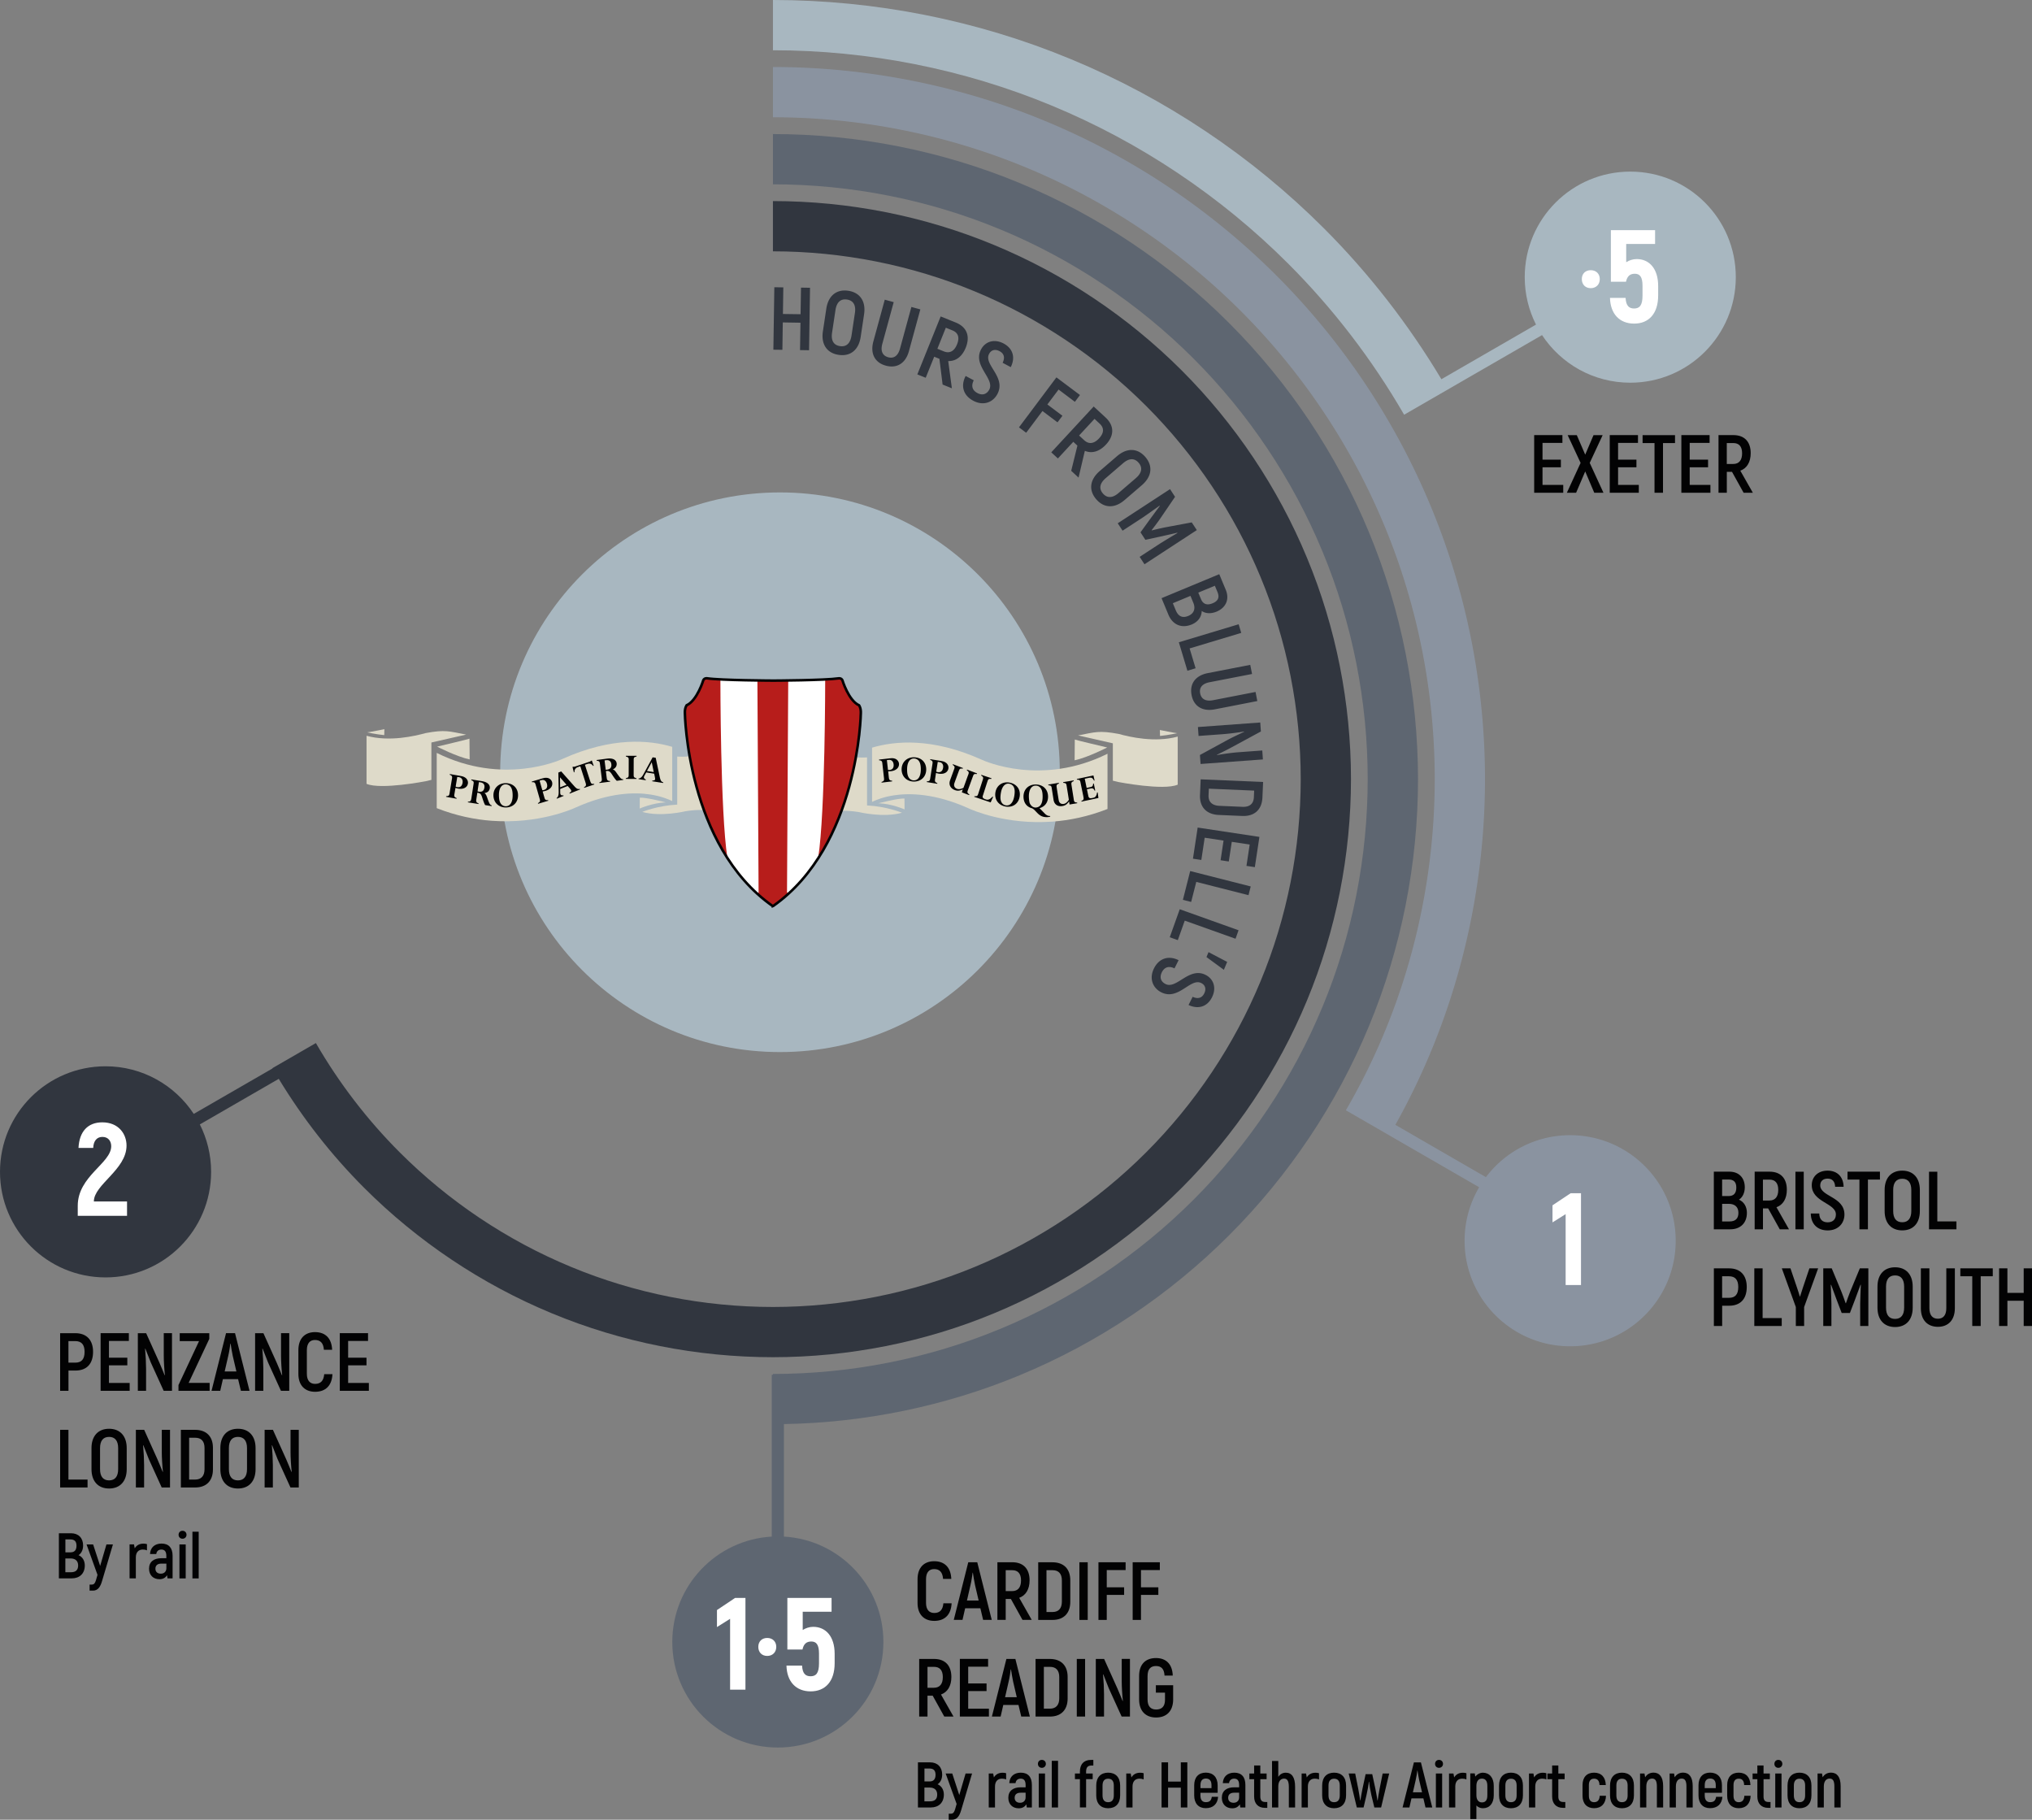 <svg version="1.1" id="Layer_1" xmlns="http://www.w3.org/2000/svg" x="0" y="0" viewBox="0 0 567.69 508.35" xml:space="preserve"><rect x="0" y="0" width="567.69" height="508.35" fill="#808080" stroke="none"/><style>.location0{fill:#a8b7c0}.st3{fill:#31363f}.st4{fill:#dedac9}.st5{fill:#020203}.st7{fill:#fff}</style><path class="location0" d="M455.46 47.94c-16.29 0-29.49 13.2-29.49 29.49 0 4.77 1.14 9.26 3.15 13.25l-26.43 15.26c-9.18-15.33-20.21-29.55-32.85-42.19-20.15-20.14-44.27-36.3-70.6-47.2C272.92 5.61 244.42.01 215.94 0v14.04c26.67.01 53.31 5.25 77.92 15.47 24.62 10.19 47.2 25.31 66.05 44.16 12.57 12.57 23.46 26.79 32.36 42.17l.02-.01.01.01 38.51-22.23c5.27 8.01 14.34 13.3 24.64 13.3 16.29 0 29.49-13.2 29.49-29.49s-13.19-29.48-29.48-29.48"/><path d="M438.66 317.12c-9.61 0-18.15 4.6-23.53 11.72l-25.3-14.61c3.69-6.62 7.02-13.44 9.92-20.44 10-24.06 15.11-50.11 15.12-76.14-.01-26.03-5.12-52.08-15.12-76.14-9.96-24.07-24.73-46.12-43.14-64.53-18.41-18.41-40.46-33.18-64.53-43.14-24.06-10-50.11-15.12-76.14-15.12v14.04c24.22.01 48.41 4.77 70.76 14.05 22.36 9.26 42.86 22.98 59.98 40.1 17.12 17.12 30.85 37.62 40.1 59.98 9.29 22.35 14.04 46.54 14.05 70.76-.01 24.22-4.77 48.41-14.05 70.76-2.96 7.16-6.4 14.11-10.25 20.84l-.53.91 37.24 21.5a29.359 29.359 0 00-4.07 14.94c0 16.29 13.2 29.49 29.49 29.49s29.49-13.2 29.49-29.49-13.2-29.48-29.49-29.48" fill="#8a93a0"/><path d="M382.45 148.68c-9.03-21.8-22.41-41.78-39.08-58.45-16.68-16.68-36.65-30.06-58.46-39.08-21.79-9.06-45.4-13.69-68.97-13.7v14.04c21.77.01 43.51 4.28 63.59 12.63 20.09 8.32 38.52 20.65 53.9 36.04 15.39 15.39 27.72 33.81 36.04 53.91 8.35 20.09 12.62 41.82 12.63 63.59-.01 21.77-4.28 43.51-12.63 63.59-8.32 20.09-20.65 38.52-36.04 53.9-15.39 15.39-33.81 27.72-53.9 36.04-20.09 8.35-41.82 12.62-63.59 12.63v.22h-.33v45.21c-15.5.88-27.79 13.72-27.79 29.44 0 16.29 13.2 29.49 29.49 29.49s29.49-13.2 29.49-29.49c0-15.72-12.3-28.56-27.79-29.44v-31.43c22.55-.39 45.06-5 65.91-13.66 21.81-9.03 41.77-22.4 58.46-39.08 16.68-16.68 30.06-36.65 39.08-58.45 9.06-21.79 13.69-45.4 13.7-68.97-.02-23.58-4.65-47.18-13.71-68.98" fill="#5e6671"/><path class="st3" d="M365.15 155.85c-8.09-19.54-20.08-37.44-35.02-52.38-14.95-14.94-32.84-26.93-52.38-35.02-19.53-8.12-40.68-12.27-61.81-12.28v14.04c19.32.01 38.6 3.8 56.43 11.21 17.83 7.38 34.17 18.33 47.83 31.98 13.65 13.66 24.6 30 31.98 47.83 7.4 17.82 11.2 37.11 11.21 56.43-.01 19.32-3.8 38.61-11.21 56.43-7.38 17.83-18.33 34.18-31.98 47.83-13.65 13.65-30 24.6-47.83 31.98-17.82 7.4-37.11 11.2-56.43 11.21-19.32-.01-38.6-3.8-56.43-11.21-17.83-7.38-34.18-18.33-47.83-31.98-9.1-9.1-16.99-19.4-23.43-30.54L76.1 298.4c.01.02.03.05.04.07l-22.01 12.7c-5.27-8.01-14.34-13.3-24.64-13.3C13.2 297.87 0 311.07 0 327.36s13.2 29.49 29.49 29.49 29.49-13.2 29.49-29.49c0-4.76-1.14-9.26-3.15-13.25l22.05-12.73c6.71 11.06 14.73 21.32 23.87 30.46 14.94 14.94 32.84 26.93 52.38 35.02 19.53 8.12 40.68 12.27 61.81 12.28 21.12-.01 42.28-4.16 61.81-12.28 19.54-8.09 37.43-20.08 52.38-35.02 14.94-14.95 26.93-32.84 35.02-52.38 8.11-19.53 12.27-40.68 12.28-61.81-.01-21.12-4.16-42.27-12.28-61.8"/><path class="location0" d="M296.08 215.73c0 43.17-35 78.17-78.17 78.17s-78.17-35-78.17-78.17 35-78.17 78.17-78.17c43.18 0 78.17 35 78.17 78.17"/><path class="st3" d="M226.3 80.39l-.27 17.45-2.52-.04.12-7.65-4.94-.08-.11 7.65-2.52-.03.27-17.45 2.51.04-.11 7.43 4.93.07.12-7.43zM229.9 92.54l.95-6.31c.54-3.6 2.85-5.5 6.15-5 3.3.5 4.95 2.99 4.4 6.59l-.95 6.31c-.54 3.6-2.85 5.5-6.15 5-3.31-.49-4.95-2.99-4.4-6.59m7.99 1.21l.95-6.31c.33-2.17-.43-3.49-2.21-3.76-1.8-.27-2.89.77-3.22 2.94l-.95 6.31c-.33 2.17.41 3.49 2.21 3.76 1.77.27 2.89-.77 3.22-2.94M244 95.36l3.18-11.64 2.5.68-3.18 11.64c-.57 2.09.1 3.33 1.64 3.76 1.51.42 2.72-.32 3.3-2.41l3.18-11.64 2.5.68-3.18 11.64c-.95 3.49-3.43 4.9-6.44 4.08-3.04-.82-4.45-3.3-3.5-6.79M262.45 100.24l-1.46-.59-2.37 5.88-2.34-.94 6.52-16.19 4.19 1.69c3.1 1.25 4.11 3.8 2.82 7.02-1.01 2.52-2.78 3.83-4.9 3.75l1.02 7.61-2.59-1.04-.89-7.19zm-.57-2.81l1.8.73c1.64.66 2.93-.06 3.7-1.98s.31-3.24-1.31-3.89l-1.83-.74-2.36 5.88zM269.78 105.03l2.27 1.21c-.82 1.6-.38 2.82.99 3.55 1.47.79 2.67.29 3.33-.94 1.63-3.06-4.72-6.67-2.28-11.25 1.18-2.22 3.7-3.02 6.3-1.64 2.64 1.41 3.32 3.95 1.99 6.6l-2.27-1.21c.74-1.5.35-2.61-.84-3.24-1.25-.67-2.36-.35-2.94.75-1.61 3.01 4.86 6.46 2.31 11.23-1.22 2.29-3.87 3.39-6.75 1.85-2.73-1.45-3.58-4.08-2.11-6.91M295.74 108.82l-3.13 4.17 4.21 3.16-1.38 1.83-4.2-3.16-4.55 6.07-2.01-1.51 10.46-13.96 6.58 4.93-1.42 1.9zM301 124.49l-1.15-1.07-4.3 4.65-1.85-1.71 11.85-12.8 3.31 3.06c2.45 2.27 2.49 5.02.13 7.56-1.85 1.99-3.96 2.59-5.91 1.76l-1.76 7.48-2.05-1.9 1.73-7.03zm.47-2.83l1.43 1.32c1.3 1.2 2.76.99 4.16-.53 1.41-1.52 1.44-2.91.16-4.1l-1.44-1.34-4.31 4.65zM307.22 131.6l4.84-4.16c2.76-2.38 5.74-2.31 7.92.22 2.18 2.53 1.8 5.49-.96 7.87l-4.84 4.16c-2.76 2.38-5.74 2.31-7.92-.22-2.18-2.53-1.8-5.49.96-7.87m5.27 6.13l4.84-4.16c1.66-1.43 1.95-2.93.78-4.29-1.19-1.38-2.7-1.3-4.36.13l-4.84 4.16c-1.66 1.43-1.97 2.91-.78 4.29 1.17 1.36 2.7 1.3 4.36-.13M334.36 148.08l-14.62 9.55-1.35-2.07 5.7-3.72c1.7-1.05 3.25-2 4.83-2.92l-.01-.11c-1.44.35-3.11.72-4.77 1.09l-4.15.9-1.36-2.09 2.49-3.44c1.01-1.37 2.02-2.75 2.91-3.93l-.1-.06c-1.48 1.06-2.97 2.12-4.61 3.25l-5.7 3.72-1.35-2.07 14.61-9.54 1.4 2.15-4.32 6.34c-.62.88-1.69 2.29-2.21 2.96l.05.08a84.2 84.2 0 013.6-.83l7.54-1.41 1.42 2.15zM332.96 174.44c-2.88 1.2-5.37.07-6.54-2.74l-1.91-4.6 16.12-6.7 1.82 4.37c1.08 2.6.1 4.98-2.59 6.1-1.57.65-3.1.53-4.13-.2-.02 1.62-1.02 3.04-2.77 3.77m-.99-2.38c1.66-.69 2.08-2.08 1.4-3.71l-.78-1.89-4.93 2.05.82 1.98c.71 1.7 1.86 2.25 3.49 1.57m7.43-8.43l-4.63 1.92.77 1.84c.58 1.4 1.69 1.78 3.25 1.13 1.52-.63 1.97-1.63 1.35-3.12l-.74-1.77zM334.02 186.68l-2.29.69-2.39-7.95 16.71-5.03.72 2.41-14.42 4.34zM337.45 188.03l11.84-2.3.5 2.55-11.85 2.3c-2.13.41-2.95 1.57-2.64 3.13.3 1.54 1.49 2.3 3.62 1.89l11.85-2.3.49 2.54-11.85 2.31c-3.55.69-5.92-.91-6.51-3.97-.6-3.09 1-5.46 4.55-6.15M352.82 212.15l-17.41 1.27-.18-2.51 8.25-4.5c1.25-.62 3.02-1.47 4.11-1.98l-.06-.07c-1.73.3-4.33.62-5.97.74l-6.71.49-.18-2.49 17.41-1.27.18 2.51-8.59 4.65c-1.13.61-2.7 1.37-3.71 1.87l.06.07c1.7-.32 4.3-.66 5.84-.78l6.79-.5.17 2.5zM352.88 218.45l-.19 4.34c-.15 3.39-2.23 5.3-5.66 5.15l-6.53-.28c-3.46-.15-5.4-2.23-5.25-5.59l.19-4.36 17.44.74zm-15.24 3.71c-.08 1.79.95 2.86 3.02 2.95l6.43.28c2.04.09 3.13-.86 3.21-2.68l.08-1.85-12.66-.54-.08 1.84zM335.62 240.23l-2.34-.35 1.32-8.7 17.25 2.61-1.28 8.45-2.34-.35.9-5.97-5-.75-.84 5.49-2.29-.35.83-5.49-5.27-.8zM332.78 251.96l-2.31-.58 2.04-8.05 16.91 4.3-.62 2.44-14.59-3.71zM329.05 262.63l-2.25-.81 2.79-7.82 16.43 5.87-.84 2.37-14.19-5.06zM341.92 270.92l-4.86-3.56.57-1.38 5.21 2.73zM329.27 268.23l-1.15 2.29c-1.61-.79-2.83-.31-3.52 1.07-.75 1.49-.23 2.68 1.02 3.3 3.1 1.56 6.56-4.88 11.19-2.55 2.25 1.13 3.11 3.63 1.79 6.26-1.34 2.67-3.86 3.41-6.55 2.15l1.15-2.29c1.51.71 2.62.29 3.22-.92.64-1.27.3-2.36-.82-2.92-3.05-1.53-6.35 5.01-11.18 2.58-2.31-1.17-3.48-3.79-2.01-6.71 1.39-2.75 4-3.67 6.86-2.26"/><path class="st4" d="M309.43 210.55c-18.45 9.2-34.37 2.04-35.07 1.72l-.09-.04c-13.82-6.23-24.29-5.26-30.64-3.37v15.15c1.18-.57 3.23-1.39 6.08-1.83 4.36-.67 11.52-.59 20.9 3.64 1.01.47 10.44 4.65 23.42 3.7 4.73-.35 9.94-1.39 15.38-3.53v-15.44z"/><path class="st4" d="M300.27 206.59c0 .09 9.05 2.22 9.05 2.22s-5.43 2.8-9.1 3.58l.05-5.8zM328.87 204.82s-2.39.53-4.79.77l-.04-1.66s4.26.86 4.83.89M245.44 224.39s5.46-1.43 7.25-1.32l.02 3.04s-3.53-1.58-7.27-1.72"/><path class="st4" d="M252 227.04s-4.29-1.77-9.77-2.04v-13.42s-4.57.38-7.84-1.18l-.19 16.21s1.88-.36 5.66.23c0 0 6.9 1.69 12.14.2M312.45 218.46s12.55 2.45 16.57.74v-13.43c-6.4 1.76-13.48.09-16.51-.75-5.51-1.02-6.54-.49-11.32.42l9.71 2.21v10.44c0 .01 1.09.25 1.55.37"/><path class="st5" d="M248.28 216.81l.05.46c.07.58.27.78.9.82l.02.19-2.95.35-.02-.19c.67-.24.76-.39.68-1.14l-.04-.33-.37-3.3-.05-.46c-.07-.59-.25-.76-.9-.82l-.02-.2 2.78-.32c.85-.1 1.15-.09 1.61.05.63.18 1.1.74 1.18 1.37.12 1.11-.76 1.97-2.21 2.14-.2.02-.44.03-.7.04h-.1l.14 1.34zm-.2-1.73c.21.03.29.03.48.01.8-.09 1.19-.66 1.09-1.58-.09-.82-.63-1.32-1.34-1.23l-.54.06.31 2.74zM258.76 215.01c-.03 1.98-1.45 3.35-3.47 3.32-2.02-.03-3.43-1.46-3.4-3.48.03-1.94 1.48-3.33 3.44-3.3 2.09.03 3.46 1.42 3.43 3.46m-5.34-.22c-.02 1.3.18 2.13.64 2.65.32.36.75.55 1.21.56 1.23.02 1.95-1.06 1.98-2.97.02-1.29-.21-2.13-.7-2.64-.31-.3-.75-.5-1.21-.5-1.16-.03-1.89 1.07-1.92 2.9M261.29 217.27l-.07.46c-.09.58.06.83.65 1.03l-.03.19-2.93-.48.03-.19c.71-.05.84-.16.95-.9l.05-.33.51-3.28.07-.46c.09-.59-.04-.8-.65-1.03l.03-.2 2.76.45c.84.14 1.14.23 1.53.49.56.35.87 1.01.77 1.65-.17 1.1-1.25 1.69-2.69 1.45-.2-.03-.43-.09-.69-.16l-.09-.03-.2 1.34zm.27-1.72c.19.09.27.11.46.14.79.13 1.32-.31 1.46-1.23.13-.82-.26-1.44-.96-1.55l-.53-.09-.43 2.73zM268.98 220.52c-.41.17-.5.21-.77.28-.47.13-.96.1-1.45-.09-1.26-.48-1.77-1.54-1.33-2.74l.99-2.72.16-.44c.2-.56.14-.75-.43-1.14l.07-.19 2.81 1.07-.07.18c-.73-.09-.85-.02-1.1.69l-.12.32-1 2.74-.09.26c-.27.72.01 1.34.69 1.61.5.19 1.06.11 1.82-.26.37-.99.64-1.73.81-2.23.24-.65.37-1.04.42-1.15l.15-.4c.2-.55.12-.74-.44-1.13l.07-.19 2.79 1.06-.07.19c-.73-.09-.85-.02-1.1.69l-.12.32-1.13 3.11-.16.44c-.2.56-.13.74.44 1.14l-.06.18-2.05-.78.27-.82zM276.77 224.15l-4.59-1.55.06-.18c.73.05.85-.03 1.08-.74l.1-.32 1.02-3.15.14-.44c.18-.57.11-.75-.48-1.13l.06-.19 2.84.96-.06.19c-.73-.06-.85.02-1.08.73l-.11.32-1.05 3.26-.09.28c-.01.02-.02.05-.03.1 0 0 0 .01-.01.02-.15.48.05.74.79.99.43.15.76.13 1.12-.08.22-.12.43-.3.73-.61l.07-.06.17.06-.68 1.54zM284.86 222.57c-.33 1.96-1.94 3.09-3.93 2.74-1.99-.35-3.17-1.99-2.83-3.98.32-1.91 1.96-3.06 3.9-2.72 2.05.36 3.2 1.95 2.86 3.96m-5.24-1.06c-.22 1.28-.14 2.14.24 2.72.26.4.66.66 1.11.74 1.21.21 2.09-.74 2.4-2.63.21-1.27.12-2.14-.29-2.71-.26-.35-.67-.61-1.12-.69-1.15-.2-2.04.77-2.34 2.57M290.5 225.86c.28.27.5.49.67.67.35.37.62.63.77.8.23.21.45.38.69.49.19.08.41.12.65.13h.12v.19c-.41.11-.57.13-1.04.13-1.04-.01-1.76-.34-2.57-1.17l-.75-.78a2.9 2.9 0 00-.7-.52c-1.52-.38-2.41-1.59-2.4-3.3.01-1.99 1.4-3.36 3.41-3.35 2.08.01 3.46 1.4 3.45 3.44-.01 1.58-.86 2.72-2.4 3.19l.1.08zm-3.06-3.42c0 .54.09 1.34.19 1.75.07.29.24.56.47.83.33.37.75.57 1.22.57.49 0 1.01-.23 1.3-.58.43-.5.66-1.3.66-2.43.01-1.3-.21-2.11-.72-2.62-.31-.31-.73-.49-1.2-.49-1.18-.02-1.91 1.1-1.92 2.97M298.67 223.88c-.27.36-.34.44-.54.64-.35.35-.79.57-1.31.65-1.32.22-2.28-.45-2.48-1.71l-.45-2.86-.07-.46c-.09-.59-.24-.72-.93-.77l-.03-.2 2.96-.49.03.2c-.68.29-.74.41-.63 1.15l.05.34.46 2.89.05.27c.12.76.65 1.16 1.38 1.05.52-.09.97-.44 1.45-1.15-.16-1.05-.28-1.83-.37-2.35-.11-.68-.18-1.09-.19-1.21l-.07-.42c-.09-.58-.26-.71-.93-.76l-.03-.2 2.94-.49.03.2c-.68.29-.74.41-.63 1.15l.05.34.52 3.28.07.46c.09.59.24.71.93.77l.03.18-2.15.36-.14-.86zM305.8 218.03l-.16.03-.07-.11c-.4-.69-.66-.81-1.47-.63l-1.05.22.53 2.57 1.1-.24c.51-.11.69-.36.71-.95l.19-.04.4 1.95-.19.04c-.19-.54-.52-.73-1.03-.62l-1.1.23.34 1.64.05.23c.12.56.39.73 1.02.59l.25-.05c.52-.11.7-.24.9-.6.14-.24.21-.51.26-.89l.19-.04.2 1.56-4.72 1.01-.04-.18c.65-.3.71-.44.56-1.19l-.06-.33-.67-3.25-.09-.45c-.12-.58-.28-.71-.97-.73l-.04-.19 4.64-.99.32 1.41z"/><path class="st4" d="M122 210.32c18.45 9.2 34.37 2.04 35.07 1.72l.09-.04c13.82-6.23 24.29-5.26 30.64-3.37v15.15c-1.18-.57-3.23-1.39-6.09-1.83-4.35-.68-11.51-.59-20.9 3.64-1.01.47-10.44 4.65-23.42 3.7-4.73-.35-9.94-1.39-15.38-3.53v-15.44z"/><path class="st4" d="M131.16 206.35c0 .09-9.05 2.22-9.05 2.22s5.43 2.8 9.1 3.58l-.05-5.8zM102.56 204.59s2.39.53 4.79.77l.04-1.66s-4.26.86-4.83.89M185.99 224.15s-5.46-1.43-7.25-1.32l-.02 3.04s3.53-1.58 7.27-1.72"/><path class="st4" d="M179.43 226.81s4.29-1.77 9.77-2.04v-13.42s4.57.38 7.84-1.18l.19 16.21s-1.88-.36-5.66.23c0 0-6.9 1.69-12.14.2M118.97 218.23s-12.55 2.45-16.57.74v-13.43c6.4 1.76 13.48.08 16.51-.75 5.51-1.02 6.54-.49 11.32.42l-9.71 2.21v10.44c.01.01-1.08.24-1.55.37"/><path class="st5" d="M127.02 221.45l-.08.46c-.1.57.05.83.64 1.04l-.03.18-2.93-.53.03-.18c.71-.04.84-.15.96-.89l.05-.33.54-3.27.08-.46c.1-.59-.03-.8-.64-1.04l.03-.2 2.76.49c.84.15 1.13.25 1.53.51.56.36.86 1.03.76 1.66-.18 1.1-1.26 1.66-2.7 1.41-.2-.04-.43-.1-.69-.17l-.09-.03-.22 1.35zm.28-1.71c.19.09.27.12.46.15.79.14 1.32-.29 1.47-1.2.13-.82-.25-1.44-.95-1.57l-.53-.09-.45 2.71zM134.33 218.16c.83.13 1.27.27 1.69.52.61.36.91.93.81 1.55-.09.58-.46 1.02-1 1.2-.16.06-.23.07-.49.12.36.25.49.48.79 1.33.47 1.33.63 1.68.85 1.89.12.12.19.17.4.23l-.03.19-1.81-.28c-.24-.41-.49-1.06-.83-2.15-.27-.88-.54-1.18-1.16-1.28-.05-.01-.12-.02-.2-.02l-.22 1.47-.07.46c-.09.58.08.85.65 1.03l-.03.19-2.97-.48.03-.18c.64.02.83-.17.95-.91l.05-.33.5-3.28.07-.46c.09-.59-.01-.76-.65-1.03l.03-.2 2.64.42zm-.92 2.92l.11.02c.12.03.2.04.23.05.93.15 1.44-.21 1.58-1.13.13-.83-.27-1.34-1.11-1.47l-.42-.07-.39 2.6zM144.73 222.2c-.01 1.99-1.42 3.37-3.44 3.37-2.02-.01-3.44-1.42-3.44-3.44.01-1.94 1.44-3.35 3.4-3.35 2.1 0 3.49 1.38 3.48 3.42m-5.34-.16c0 1.3.21 2.13.67 2.64.32.35.75.54 1.22.55 1.23 0 1.94-1.09 1.94-3 0-1.29-.23-2.13-.73-2.63-.31-.3-.76-.49-1.22-.49-1.15-.01-1.87 1.09-1.88 2.93M151.98 222.41l.13.45c.16.56.4.72 1.02.65l.05.18-2.85.85-.05-.18c.62-.36.69-.51.48-1.23l-.09-.32-.91-3.19-.13-.45c-.16-.57-.37-.71-1.02-.65l-.05-.19 2.69-.8c.82-.24 1.12-.29 1.59-.23.65.07 1.21.54 1.39 1.15.3 1.07-.42 2.07-1.83 2.48-.2.06-.43.11-.69.16l-.1.02.37 1.3zm-.47-1.67c.21 0 .29-.02.47-.07.77-.23 1.06-.86.81-1.75-.23-.8-.83-1.19-1.52-.99l-.52.15.76 2.66zM160.43 219.61c.65.73 1.02.91 1.55.76l.07.17-2.89 1.15-.07-.18c.47-.32.58-.48.48-.74a.561.561 0 00-.12-.2l-.16-.21-.15-.18-.55-.61-2.09.83.01.92c0 .31.02.41.07.54.11.28.35.37.81.32l.07.17-1.9.76-.07-.17c.19-.11.3-.25.41-.5.14-.35.19-.66.18-1.32l-.09-5.3.8-.32 3.64 4.11zm-3.98-2.47l.04 2.8 1.79-.71-1.83-2.09zM165.86 213.91l-.16.06c-.44-.62-.93-.78-1.66-.54l-.63.21 1.38 4.28.13.37c.21.64.42.78 1.05.68l.06.18-2.82.94-.06-.18c.58-.31.67-.54.44-1.25l-.1-.32-1.37-4.28-.69.23c-.58.2-.92.64-.94 1.28v.13l-.17.06-.38-1.51.17-.06c.19.03.39 0 .63-.08l3.86-1.29c.08-.03.16-.05.25-.1.08-.04.13-.07.15-.08l.11-.09.06-.04.17-.06.52 1.46zM169.31 211.96c.84-.11 1.29-.1 1.77.02.68.17 1.12.63 1.2 1.26.07.58-.17 1.11-.64 1.44-.14.11-.2.14-.44.26.41.14.61.32 1.12 1.06.82 1.14 1.06 1.43 1.33 1.58.15.08.23.1.45.11l.02.19-1.81.24c-.35-.32-.76-.88-1.38-1.84-.5-.77-.84-.98-1.46-.9-.05.01-.12.02-.2.04l.18 1.48.06.46c.07.58.31.8.91.81l.02.19-2.98.38-.02-.19c.62-.16.76-.4.67-1.14l-.04-.33-.41-3.3-.06-.46c-.07-.59-.22-.73-.9-.81l-.02-.2 2.63-.35zm-.09 3.08l.11-.01c.12-.01.21-.02.24-.02.93-.12 1.33-.62 1.22-1.54-.1-.83-.62-1.21-1.47-1.1l-.42.05.32 2.62zM177.83 217.6l-2.99-.01v-.19c.71-.18.8-.29.8-1.04v-.33l.01-3.32v-.46c0-.6-.13-.75-.8-.92v-.2l2.99.01v.2c-.73.17-.8.28-.8 1.03v.34l-.01 3.32v.46c0 .6.13.74.8.92v.19zM184.33 217.1c.21.97.44 1.31.98 1.45l-.03.18-3.07-.48.03-.19c.56-.04.74-.12.78-.39.01-.09.01-.17-.01-.24l-.04-.26-.04-.23-.17-.81-2.22-.35-.44.8c-.15.27-.18.36-.21.5-.04.29.12.5.54.69l-.03.19-2.02-.31.03-.18c.22 0 .38-.07.6-.22.3-.23.49-.47.8-1.05l2.52-4.64.86.13 1.14 5.41zm-2.25-4.17l-1.34 2.45 1.9.3-.56-2.75z"/><path d="M215.92 253.15c.03-.01.05-.03.07-.05 23.95-16.87 24.48-53.86 24.48-53.86.07-1.41-.48-2.18-.48-2.18-2.96-1.34-4.68-7.05-4.68-7.05-.35-.63-1.06-.49-1.06-.49-3.74.57-18.12.63-18.12.63h-.12s-14.73-.07-18.47-.64c0 0-.71-.14-1.06.49 0 0-1.72 5.71-4.68 7.05 0 0-.55.77-.48 2.18 0 0 .52 37 24.48 53.87.02.02.05.03.07.05 0 0 .04.01.05 0" fill="#b71d1b"/><path class="st7" d="M211.6 190.24s-9.92-.31-10.34-.32c0 0-.01 37.12 1.94 49.63 0 0 5.32 7.67 8.21 9.83 0 0 .27.25.52-.06l-.33-59.08zM220.21 190.21s9.91-.31 10.33-.32c0 0 .01 37.12-1.94 49.63 0 0-5.02 7.49-8.21 9.82 0 0-.27.26-.52-.06l.34-59.07z"/><path d="M215.94 253.14c.03-.01.04-.03.07-.05 23.95-16.87 24.48-53.87 24.48-53.87.07-1.41-.48-2.18-.48-2.18-2.96-1.34-4.68-7.05-4.68-7.05-.35-.64-1.06-.49-1.06-.49-3.74.56-18.12.63-18.12.63h-.12s-14.73-.07-18.47-.64c0 0-.7-.14-1.06.49 0 0-1.72 5.71-4.68 7.05 0 0-.55.77-.48 2.18 0 0 .52 37 24.48 53.87.02.02.04.03.07.05 0 .01.04.02.05.01z" fill="none" stroke="#020203" stroke-width=".712"/><path class="st7" d="M441.69 333.34v25.63h-4.29v-19.8l-3.67 2.31v-4.77l5.06-3.37zM208.26 446.39v25.63h-4.29v-19.8l-3.67 2.31v-4.76l5.06-3.38z"/><g><path class="st7" d="M211.85 460.06c0-1.5.99-2.49 2.49-2.49 1.5 0 2.53.99 2.53 2.49 0 1.5-1.03 2.53-2.53 2.53-1.5 0-2.49-1.03-2.49-2.53M233.18 461.97v2.64c0 5.13-2.64 7.88-6.71 7.88s-6.64-2.71-6.75-7.19h4.36c.11 2.16.92 2.97 2.38 2.97 1.5 0 2.35-.84 2.35-3.59v-2.75c0-2.53-.77-3.37-2.16-3.37-1.32 0-2.12.66-2.46 2.24h-4.22v-14.41h12.35v3.85h-8.06v5.1c.81-.51 1.83-.88 2.93-.88 3.54 0 5.99 2.71 5.99 7.51M21.72 336.84c0-8.29 9.35-11.88 9.35-16.64 0-1.36-.77-2.6-2.46-2.6-1.54 0-2.49 1.1-2.57 3.08h-4.11c.22-4.62 2.64-7.15 6.64-7.15 4.58 0 6.78 3.26 6.78 6.49 0 6.74-9.13 10.89-9.13 15.62h9.27v4H21.72v-2.8zM441.92 77.97c0-1.5.99-2.49 2.49-2.49s2.53.99 2.53 2.49c0 1.5-1.03 2.53-2.53 2.53s-2.49-1.03-2.49-2.53M463.25 79.88v2.64c0 5.13-2.64 7.88-6.71 7.88s-6.64-2.71-6.75-7.19h4.36c.11 2.16.92 2.97 2.38 2.97 1.5 0 2.35-.84 2.35-3.59v-2.75c0-2.53-.77-3.37-2.16-3.37-1.32 0-2.12.66-2.46 2.24h-4.22V64.3h12.35v3.85h-8.07v5.1c.81-.51 1.83-.88 2.93-.88 3.55 0 6 2.71 6 7.51"/></g><g><path class="st5" d="M436.73 135.47v2.18h-8.12v-16.1h7.89v2.18h-5.56v4.67h5.13v2.14h-5.13v4.92h5.79zM445.4 137.66l-2.53-5.96-2.55 5.96h-2.58l3.84-8.35-3.61-7.75h2.55l2.35 5.45 2.32-5.45h2.55l-3.61 7.75 3.84 8.35h-2.57zM457.84 135.47v2.18h-8.12v-16.1h7.89v2.18h-5.56v4.67h5.13v2.14h-5.13v4.92h5.79zM467.96 123.77h-3.36v13.89h-2.37v-13.89h-3.33v-2.21h9.06v2.21zM477.85 135.47v2.18h-8.12v-16.1h7.89v2.18h-5.56v4.67h5.13v2.14h-5.13v4.92h5.79zM483.88 131.81h-1.45v5.84h-2.32v-16.1h4.16c3.08 0 4.83 1.84 4.83 5.04 0 2.51-1.06 4.23-2.9 4.9l3.5 6.16h-2.58l-3.24-5.84zm-1.45-2.2h1.79c1.63 0 2.48-1.06 2.48-2.97s-.85-2.87-2.46-2.87h-1.82v5.84z"/></g><g><path class="st5" d="M488.04 338.81c0 2.87-1.84 4.6-4.64 4.6h-4.6v-16.1h4.37c2.6 0 4.28 1.68 4.28 4.37 0 1.56-.64 2.83-1.63 3.45 1.37.58 2.22 1.94 2.22 3.68zm-6.92-9.31v4.62h1.84c1.4 0 2.12-.8 2.12-2.37 0-1.52-.69-2.25-2.18-2.25h-1.78zm4.55 9.31c0-1.66-1.04-2.51-2.67-2.51h-1.88v4.92h1.98c1.7.01 2.57-.77 2.57-2.41zM493.98 337.57h-1.45v5.84h-2.32v-16.1h4.16c3.08 0 4.83 1.84 4.83 5.04 0 2.51-1.06 4.23-2.9 4.9l3.5 6.16h-2.58l-3.24-5.84zm-1.45-2.2h1.79c1.63 0 2.48-1.06 2.48-2.97s-.85-2.87-2.46-2.87h-1.82v5.84zM503.92 327.32v16.1h-2.32v-16.1h2.32zM505.89 339h2.37c.02 1.66.92 2.46 2.34 2.46 1.54 0 2.3-.92 2.3-2.21 0-3.2-6.74-3.38-6.74-8.16 0-2.32 1.7-4.07 4.42-4.07 2.76 0 4.42 1.77 4.48 4.51h-2.37c-.05-1.54-.85-2.28-2.09-2.28-1.31 0-2.07.74-2.07 1.89 0 3.15 6.76 3.15 6.76 8.14 0 2.39-1.68 4.44-4.69 4.44-2.84-.01-4.68-1.78-4.71-4.72zM525.21 329.52h-3.36v13.89h-2.37v-13.89h-3.33v-2.21h9.06v2.21zM526.52 338.31v-5.89c0-3.36 1.84-5.4 4.92-5.4s4.92 2.05 4.92 5.4v5.89c0 3.36-1.84 5.4-4.92 5.4s-4.92-2.04-4.92-5.4zm7.45 0v-5.89c0-2.02-.87-3.13-2.53-3.13-1.68 0-2.53 1.1-2.53 3.13v5.89c0 2.02.85 3.13 2.53 3.13 1.66 0 2.53-1.11 2.53-3.13zM546.58 341.21v2.21h-7.66v-16.1h2.32v13.89h5.34z"/></g><g><path class="st5" d="M488 359.52c0 3.38-1.79 5.24-4.94 5.24h-1.93v5.66h-2.32v-16.1h4.25c3.14 0 4.94 1.91 4.94 5.2zm-2.37 0c0-1.98-.85-2.99-2.6-2.99h-1.91v6.02h1.91c1.75 0 2.6-.96 2.6-3.03zM497.77 368.21v2.21h-7.66v-16.1h2.32v13.89h5.34zM501.71 365.13l-3.91-10.81h2.41l1.82 5.36c.23.69.58 1.72.8 2.53h.05l.83-2.58 1.79-5.31h2.44l-3.91 10.81v5.29h-2.32v-5.29zM521.97 354.32v16.1h-2.28v-6.28c.05-1.84.09-3.52.18-5.2l-.09-.05c-.46 1.29-1.01 2.76-1.56 4.23l-1.4 3.66h-2.3l-1.4-3.66c-.55-1.47-1.1-2.94-1.56-4.23l-.09.05c.07 1.68.14 3.36.18 5.2v6.28h-2.28v-16.1h2.37l2.71 6.53c.37.92.92 2.46 1.17 3.2h.09c.25-.74.8-2.28 1.17-3.2l2.71-6.53h2.38zM524.52 365.31v-5.89c0-3.36 1.84-5.4 4.92-5.4s4.92 2.05 4.92 5.4v5.89c0 3.36-1.84 5.4-4.92 5.4s-4.92-2.04-4.92-5.4zm7.45 0v-5.89c0-2.02-.87-3.13-2.53-3.13-1.68 0-2.53 1.1-2.53 3.13v5.89c0 2.02.85 3.13 2.53 3.13 1.66 0 2.53-1.11 2.53-3.13zM536.64 365.45v-11.13h2.39v11.13c0 2 .9 2.94 2.37 2.94 1.45 0 2.35-.94 2.35-2.94v-11.13h2.39v11.13c0 3.33-1.86 5.2-4.74 5.2-2.89-.01-4.76-1.87-4.76-5.2zM556.72 356.53h-3.36v13.89H551v-13.89h-3.33v-2.21h9.06v2.21zM567.69 354.32v16.1h-2.32v-7.06h-4.55v7.06h-2.32v-16.1h2.32v6.85h4.55v-6.85h2.32z"/></g><g><path class="st5" d="M256.34 447.79v-6.62c0-3.27 1.82-5.04 4.65-5.04 2.92 0 4.65 1.75 4.78 4.94h-2.3c-.14-1.89-.97-2.74-2.51-2.74-1.36 0-2.25.9-2.25 2.83v6.62c0 1.91.9 2.81 2.3 2.81 1.56 0 2.39-.87 2.55-2.71h2.3c-.16 3.17-1.89 4.92-4.85 4.92-2.83 0-4.67-1.77-4.67-5.01zM273.89 449.28h-4.25l-.74 3.24h-2.44l4.05-16.1h2.51l4.05 16.1h-2.41l-.77-3.24zm-.48-2.16l-1.01-4.32c-.23-1.06-.48-2.6-.6-3.45h-.07c-.11.85-.34 2.39-.6 3.45l-.99 4.32h3.27zM282.42 446.68h-1.45v5.84h-2.32v-16.1h4.16c3.08 0 4.83 1.84 4.83 5.04 0 2.51-1.06 4.23-2.9 4.9l3.5 6.16h-2.58l-3.24-5.84zm-1.44-2.2h1.79c1.63 0 2.48-1.06 2.48-2.97s-.85-2.87-2.46-2.87h-1.82v5.84zM290.04 436.43h4c3.13 0 4.97 1.84 4.97 5.01v6.03c0 3.2-1.84 5.06-4.94 5.06h-4.02v-16.1zm4.02 13.89c1.66 0 2.6-.99 2.6-2.9v-5.93c0-1.89-.92-2.85-2.6-2.85h-1.7v11.68h1.7zM303.88 436.43v16.1h-2.32v-16.1h2.32zM309.2 438.61v4.81h4.85v2.12h-4.85v6.99h-2.32v-16.1h7.59v2.18h-5.27zM318.76 438.61v4.81h4.85v2.12h-4.85v6.99h-2.32v-16.1h7.59v2.18h-5.27z"/></g><g><path class="st5" d="M260.57 473.69h-1.45v5.84h-2.32v-16.1h4.16c3.08 0 4.83 1.84 4.83 5.04 0 2.51-1.06 4.23-2.9 4.9l3.5 6.16h-2.58l-3.24-5.84zm-1.44-2.21h1.79c1.63 0 2.48-1.06 2.48-2.97s-.85-2.87-2.46-2.87h-1.82v5.84zM276.28 477.34v2.18h-8.12v-16.1h7.89v2.18h-5.56v4.67h5.13v2.14h-5.13v4.92h5.79zM284.54 476.29h-4.25l-.74 3.24h-2.44l4.05-16.1h2.51l4.05 16.1h-2.41l-.77-3.24zm-.48-2.17l-1.01-4.32c-.23-1.06-.48-2.6-.6-3.45h-.07c-.11.85-.34 2.39-.6 3.45l-.99 4.32h3.27zM289.3 463.43h4c3.13 0 4.97 1.84 4.97 5.01v6.03c0 3.2-1.84 5.06-4.94 5.06h-4.02v-16.1zm4.03 13.89c1.66 0 2.6-.99 2.6-2.9v-5.93c0-1.89-.92-2.85-2.6-2.85h-1.7v11.68h1.7zM303.15 463.43v16.1h-2.32v-16.1h2.32zM315.68 463.43v16.1h-2.32l-3.59-7.89c-.48-1.2-1.15-2.87-1.54-3.91l-.07.05c.16 1.61.28 4.02.28 5.54v6.21h-2.3v-16.1h2.32l3.7 8.21c.48 1.08 1.08 2.58 1.47 3.54l.07-.05c-.18-1.59-.32-4-.32-5.43v-6.28h2.3zM318.24 474.74v-6.55c0-3.26 1.79-5.01 4.71-5.01 2.85 0 4.58 1.72 4.69 4.9h-2.3c-.09-1.86-.92-2.67-2.39-2.67s-2.35.85-2.35 2.81v6.53c0 1.96.92 2.81 2.41 2.81 1.54 0 2.46-.85 2.46-2.69v-2.02h-2.55v-2.07h4.83v4.09c-.05 3.15-1.86 4.92-4.76 4.92s-4.75-1.78-4.75-5.05z"/></g><g><path class="st5" d="M263.69 501.32c0 2.25-1.44 3.6-3.64 3.6h-3.6v-12.6h3.42c2.03 0 3.35 1.31 3.35 3.42 0 1.22-.5 2.21-1.28 2.7 1.08.45 1.75 1.52 1.75 2.88zm-5.42-7.29v3.62h1.44c1.1 0 1.66-.63 1.66-1.85 0-1.19-.54-1.76-1.71-1.76h-1.39zm3.56 7.29c0-1.3-.81-1.96-2.09-1.96h-1.48v3.85h1.55c1.34 0 2.02-.61 2.02-1.89zM271.57 495.44l-3.04 10.23c-.45 1.55-1.12 2.68-2.54 2.68h-.94v-1.69h.59c.74 0 .97-.52 1.21-1.3l.41-1.42-3.06-8.5h1.84l1.96 6.01 1.76-6.01h1.81zM281.09 495.36v1.73c-.34-.14-.7-.22-1.17-.22-1.19 0-1.94.77-1.94 2.2v5.85h-1.75v-9.49h1.24l.2 1.1c.49-.83 1.3-1.31 2.43-1.31.4 0 .72.04.99.14zM288.28 498.62v6.3h-1.42l-.13-.88c-.38.63-1.06 1.12-2.11 1.12-1.75 0-2.92-1.15-2.92-2.94 0-1.94 1.35-2.93 3.44-2.93h1.39v-.67c0-1.12-.41-1.75-1.37-1.75-.77 0-1.35.42-1.44 1.26h-1.75c.09-1.82 1.31-2.93 3.22-2.93 2.04 0 3.09 1.24 3.09 3.42zm-1.75 2.18h-1.39c-1.06 0-1.67.49-1.67 1.42 0 .86.56 1.39 1.51 1.39s1.55-.61 1.55-1.51v-1.3zM289.97 492.75c0-.65.45-1.12 1.1-1.12.65 0 1.12.47 1.12 1.12 0 .61-.47 1.1-1.12 1.1-.65 0-1.1-.47-1.1-1.1zm.23 2.69h1.75v9.49h-1.75v-9.49zM293.84 491.89h1.75v13.04h-1.75v-13.04zM303.43 494.91v.52h1.84v1.58h-1.84v7.9h-1.73v-7.9h-1.39v-1.58h1.39v-.52c0-1.96.99-3.28 3.19-3.28h.56v1.58h-.56c-.99.01-1.46.52-1.46 1.7zM306.26 501.54v-2.74c0-2.32 1.28-3.6 3.33-3.6 2.07 0 3.35 1.28 3.35 3.6v2.74c0 2.32-1.28 3.6-3.35 3.6-2.06 0-3.33-1.28-3.33-3.6zm4.91 0v-2.74c0-1.33-.59-1.91-1.58-1.91-.97 0-1.57.58-1.57 1.91v2.74c0 1.33.59 1.91 1.57 1.91.99 0 1.58-.58 1.58-1.91zM319.51 495.36v1.73c-.34-.14-.7-.22-1.17-.22-1.19 0-1.94.77-1.94 2.2v5.85h-1.75v-9.49h1.24l.2 1.1c.49-.83 1.3-1.31 2.43-1.31.39 0 .72.04.99.14zM331.71 492.32v12.6h-1.82v-5.53h-3.56v5.53h-1.82v-12.6h1.82v5.37h3.56v-5.37h1.82zM340.31 501.95c-.16 2.02-1.4 3.17-3.46 3.17-1.98 0-3.22-1.3-3.22-3.57v-2.83c0-2.25 1.24-3.53 3.24-3.53 2.03 0 3.31 1.28 3.31 3.53v2.11h-4.81v.72c0 1.3.56 1.89 1.51 1.89 1.06 0 1.51-.47 1.67-1.49h1.76zm-4.93-3.24v.81h3.08v-.81c0-1.3-.58-1.87-1.57-1.87-.95 0-1.51.58-1.51 1.87zM347.93 498.62v6.3h-1.42l-.13-.88c-.38.63-1.06 1.12-2.11 1.12-1.75 0-2.92-1.15-2.92-2.94 0-1.94 1.35-2.93 3.44-2.93h1.39v-.67c0-1.12-.41-1.75-1.37-1.75-.77 0-1.35.42-1.44 1.26h-1.75c.09-1.82 1.31-2.93 3.22-2.93 2.04 0 3.09 1.24 3.09 3.42zm-1.75 2.18h-1.39c-1.06 0-1.67.49-1.67 1.42 0 .86.56 1.39 1.51 1.39s1.55-.61 1.55-1.51v-1.3zM354.05 503.39v1.64h-.67c-1.89 0-3.01-1.21-3.01-3.17v-4.84h-1.33v-1.58h1.33v-2.25h1.73v2.25h1.76v1.58h-1.76v4.86c0 1.03.43 1.51 1.37 1.51h.58zM361.82 499.15v5.78h-1.75v-5.73c0-1.69-.45-2.34-1.33-2.34-.99 0-1.62.79-1.62 2.2v5.87h-1.75v-13h1.75v4.43c.47-.7 1.17-1.15 2.09-1.15 1.66-.01 2.61 1.25 2.61 3.94zM368.5 495.36v1.73c-.34-.14-.7-.22-1.17-.22-1.19 0-1.94.77-1.94 2.2v5.85h-1.75v-9.49h1.24l.2 1.1c.49-.83 1.3-1.31 2.43-1.31.4 0 .72.04.99.14zM369.38 501.54v-2.74c0-2.32 1.28-3.6 3.33-3.6 2.07 0 3.35 1.28 3.35 3.6v2.74c0 2.32-1.28 3.6-3.35 3.6-2.05 0-3.33-1.28-3.33-3.6zm4.92 0v-2.74c0-1.33-.59-1.91-1.58-1.91-.97 0-1.57.58-1.57 1.91v2.74c0 1.33.59 1.91 1.57 1.91.98 0 1.58-.58 1.58-1.91zM388.1 495.44l-2.25 9.49h-1.89l-.83-3.44c-.29-1.3-.56-2.84-.65-3.75h-.07c-.07.9-.34 2.45-.65 3.75l-.81 3.44h-1.89l-2.27-9.49h1.82l.85 4.25c.2 1.06.45 2.61.54 3.26h.07c.11-.76.36-2.21.59-3.33l.86-4h1.85l.86 4c.22 1.12.49 2.57.59 3.33h.07c.07-.65.34-2.2.54-3.26l.85-4.25h1.82zM397.66 502.39h-3.33l-.58 2.54h-1.91l3.17-12.6h1.96l3.17 12.6h-1.89l-.59-2.54zm-.38-1.7l-.79-3.38c-.18-.83-.38-2.04-.47-2.7h-.05c-.09.67-.27 1.87-.47 2.7l-.77 3.38h2.55zM400.92 492.75c0-.65.45-1.12 1.1-1.12.65 0 1.12.47 1.12 1.12 0 .61-.47 1.1-1.12 1.1-.65 0-1.1-.47-1.1-1.1zm.23 2.69h1.75v9.49h-1.75v-9.49zM409.68 495.36v1.73c-.34-.14-.7-.22-1.17-.22-1.19 0-1.94.77-1.94 2.2v5.85h-1.75v-9.49h1.24l.2 1.1c.49-.83 1.3-1.31 2.43-1.31.4 0 .72.04.99.14zM417.32 498.89v2.61c0 2.3-1.19 3.64-3.03 3.64-.68 0-1.35-.27-1.82-.76v3.78h-1.71v-12.75h1.26l.13.88c.47-.61 1.3-1.08 2.14-1.08 1.8.01 3.03 1.36 3.03 3.68zm-1.79 0c0-1.4-.56-2.03-1.53-2.03-.9 0-1.53.67-1.53 2.02v2.63c0 1.24.58 2 1.53 2 1.01 0 1.53-.61 1.53-2v-2.62zM418.79 501.54v-2.74c0-2.32 1.28-3.6 3.33-3.6 2.07 0 3.35 1.28 3.35 3.6v2.74c0 2.32-1.28 3.6-3.35 3.6-2.05 0-3.33-1.28-3.33-3.6zm4.92 0v-2.74c0-1.33-.59-1.91-1.58-1.91-.97 0-1.57.58-1.57 1.91v2.74c0 1.33.59 1.91 1.57 1.91.98 0 1.58-.58 1.58-1.91zM432.02 495.36v1.73c-.34-.14-.7-.22-1.17-.22-1.19 0-1.94.77-1.94 2.2v5.85h-1.75v-9.49h1.24l.2 1.1c.49-.83 1.3-1.31 2.43-1.31.4 0 .72.04.99.14zM437.31 503.39v1.64h-.67c-1.89 0-3.01-1.21-3.01-3.17v-4.84h-1.33v-1.58h1.33v-2.25h1.73v2.25h1.76v1.58h-1.76v4.86c0 1.03.43 1.51 1.37 1.51h.58zM442.12 501.65v-2.99c0-2.2 1.22-3.46 3.21-3.46 2.05 0 3.22 1.26 3.29 3.46h-1.76c-.04-1.21-.56-1.78-1.51-1.78-.92 0-1.46.58-1.46 1.78v2.99c0 1.21.54 1.8 1.46 1.8.97 0 1.51-.59 1.57-1.8h1.75c-.05 2.21-1.31 3.48-3.33 3.48-2-.01-3.22-1.27-3.22-3.48zM449.8 501.54v-2.74c0-2.32 1.28-3.6 3.33-3.6 2.07 0 3.35 1.28 3.35 3.6v2.74c0 2.32-1.28 3.6-3.35 3.6-2.05 0-3.33-1.28-3.33-3.6zm4.92 0v-2.74c0-1.33-.59-1.91-1.58-1.91-.97 0-1.57.58-1.57 1.91v2.74c0 1.33.59 1.91 1.57 1.91.99 0 1.58-.58 1.58-1.91zM464.64 498.96v5.96h-1.75v-5.87c0-1.55-.41-2.2-1.33-2.2-.99 0-1.62.79-1.62 2.2v5.87h-1.75v-9.49h1.24l.18 1.06c.49-.81 1.28-1.3 2.36-1.3 1.64.01 2.67 1.18 2.67 3.77zM472.9 498.96v5.96h-1.75v-5.87c0-1.55-.41-2.2-1.33-2.2-.99 0-1.62.79-1.62 2.2v5.87h-1.75v-9.49h1.24l.18 1.06c.49-.81 1.28-1.3 2.36-1.3 1.64.01 2.67 1.18 2.67 3.77zM481.2 501.95c-.16 2.02-1.4 3.17-3.46 3.17-1.98 0-3.22-1.3-3.22-3.57v-2.83c0-2.25 1.24-3.53 3.24-3.53 2.03 0 3.31 1.28 3.31 3.53v2.11h-4.81v.72c0 1.3.56 1.89 1.51 1.89 1.06 0 1.51-.47 1.67-1.49h1.76zm-4.94-3.24v.81h3.08v-.81c0-1.3-.58-1.87-1.57-1.87-.95 0-1.51.58-1.51 1.87zM482.53 501.65v-2.99c0-2.2 1.22-3.46 3.21-3.46 2.05 0 3.22 1.26 3.29 3.46h-1.76c-.04-1.21-.56-1.78-1.51-1.78-.92 0-1.46.58-1.46 1.78v2.99c0 1.21.54 1.8 1.46 1.8.97 0 1.51-.59 1.57-1.8h1.75c-.05 2.21-1.31 3.48-3.33 3.48-2-.01-3.22-1.27-3.22-3.48zM494.64 503.39v1.64h-.67c-1.89 0-3.01-1.21-3.01-3.17v-4.84h-1.33v-1.58h1.33v-2.25h1.73v2.25h1.76v1.58h-1.76v4.86c0 1.03.43 1.51 1.37 1.51h.58zM495.72 492.75c0-.65.45-1.12 1.1-1.12.65 0 1.12.47 1.12 1.12 0 .61-.47 1.1-1.12 1.1-.65 0-1.1-.47-1.1-1.1zm.24 2.69h1.75v9.49h-1.75v-9.49zM499.39 501.54v-2.74c0-2.32 1.28-3.6 3.33-3.6 2.07 0 3.35 1.28 3.35 3.6v2.74c0 2.32-1.28 3.6-3.35 3.6-2.05 0-3.33-1.28-3.33-3.6zm4.92 0v-2.74c0-1.33-.59-1.91-1.58-1.91-.97 0-1.57.58-1.57 1.91v2.74c0 1.33.59 1.91 1.57 1.91.98 0 1.58-.58 1.58-1.91zM514.23 498.96v5.96h-1.75v-5.87c0-1.55-.41-2.2-1.33-2.2-.99 0-1.62.79-1.62 2.2v5.87h-1.75v-9.49h1.24l.18 1.06c.49-.81 1.28-1.3 2.36-1.3 1.64.01 2.67 1.18 2.67 3.77z"/></g><g><path class="st5" d="M26 377.63c0 3.38-1.79 5.24-4.94 5.24h-1.93v5.66H16.8v-16.1h4.25c3.15 0 4.95 1.91 4.95 5.2zm-2.37 0c0-1.98-.85-2.99-2.6-2.99h-1.91v6.02h1.91c1.75 0 2.6-.96 2.6-3.03zM36.23 386.34v2.18h-8.12v-16.1H36v2.18h-5.56v4.67h5.13v2.14h-5.13v4.92h5.79zM48.05 372.43v16.1h-2.32l-3.59-7.89c-.48-1.2-1.15-2.87-1.54-3.91l-.07.05c.16 1.61.28 4.02.28 5.54v6.21h-2.3v-16.1h2.32l3.7 8.21c.48 1.08 1.08 2.58 1.47 3.54l.07-.05c-.18-1.59-.32-4-.32-5.43v-6.28h2.3zM58.57 386.32v2.21h-8.71v-1.61l5.75-12.28h-5.4v-2.21h8.26v1.59l-5.77 12.3h5.87zM66.52 385.28h-4.25l-.74 3.24H59.1l4.05-16.1h2.51l4.05 16.1H67.3l-.78-3.24zm-.48-2.16l-1.01-4.32c-.23-1.06-.48-2.6-.6-3.45h-.07c-.11.85-.34 2.39-.6 3.45l-.99 4.32h3.27zM80.81 372.43v16.1h-2.32l-3.59-7.89c-.48-1.2-1.15-2.87-1.54-3.91l-.07.05c.16 1.61.28 4.02.28 5.54v6.21h-2.3v-16.1h2.32l3.7 8.21c.48 1.08 1.08 2.58 1.47 3.54l.07-.05c-.18-1.59-.32-4-.32-5.43v-6.28h2.3zM83.36 383.79v-6.62c0-3.27 1.82-5.04 4.65-5.04 2.92 0 4.65 1.75 4.78 4.94h-2.3c-.14-1.89-.97-2.74-2.51-2.74-1.36 0-2.25.9-2.25 2.83v6.62c0 1.91.9 2.81 2.3 2.81 1.56 0 2.39-.87 2.55-2.71h2.3c-.16 3.17-1.89 4.92-4.85 4.92-2.83 0-4.67-1.77-4.67-5.01zM103.05 386.34v2.18h-8.12v-16.1h7.89v2.18h-5.56v4.67h5.13v2.14h-5.13v4.92h5.79z"/></g><g><path class="st5" d="M24.46 413.32v2.21H16.8v-16.1h2.32v13.89h5.34zM25.56 410.42v-5.89c0-3.36 1.84-5.4 4.92-5.4s4.92 2.05 4.92 5.4v5.89c0 3.36-1.84 5.4-4.92 5.4-3.08.01-4.92-2.04-4.92-5.4zm7.45 0v-5.89c0-2.02-.87-3.13-2.53-3.13-1.68 0-2.53 1.1-2.53 3.13v5.89c0 2.02.85 3.13 2.53 3.13 1.66 0 2.53-1.1 2.53-3.13zM47.5 399.43v16.1h-2.32l-3.59-7.89c-.48-1.2-1.15-2.87-1.54-3.91l-.07.05c.16 1.61.28 4.02.28 5.54v6.21h-2.3v-16.1h2.32l3.7 8.21c.48 1.08 1.08 2.58 1.47 3.54l.07-.05c-.18-1.59-.32-4-.32-5.43v-6.28h2.3zM50.52 399.43h4c3.13 0 4.97 1.84 4.97 5.01v6.03c0 3.2-1.84 5.06-4.94 5.06h-4.02v-16.1zm4.02 13.89c1.66 0 2.6-.99 2.6-2.9v-5.93c0-1.89-.92-2.85-2.6-2.85h-1.7v11.68h1.7zM61.56 410.42v-5.89c0-3.36 1.84-5.4 4.92-5.4s4.92 2.05 4.92 5.4v5.89c0 3.36-1.84 5.4-4.92 5.4-3.08.01-4.92-2.04-4.92-5.4zm7.45 0v-5.89c0-2.02-.87-3.13-2.53-3.13-1.68 0-2.53 1.1-2.53 3.13v5.89c0 2.02.85 3.13 2.53 3.13 1.65 0 2.53-1.1 2.53-3.13zM83.47 399.43v16.1h-2.32l-3.59-7.89c-.48-1.2-1.15-2.87-1.54-3.91l-.07.05c.16 1.61.28 4.02.28 5.54v6.21h-2.3v-16.1h2.32l3.7 8.21c.48 1.08 1.08 2.58 1.47 3.54l.07-.05c-.18-1.59-.32-4-.32-5.43v-6.28h2.3z"/></g><g><path class="st5" d="M23.69 437.32c0 2.25-1.44 3.6-3.64 3.6h-3.6v-12.6h3.42c2.03 0 3.35 1.31 3.35 3.42 0 1.22-.5 2.21-1.28 2.7 1.08.45 1.75 1.52 1.75 2.88zm-5.42-7.29v3.62h1.44c1.1 0 1.66-.63 1.66-1.85 0-1.19-.54-1.76-1.71-1.76h-1.39zm3.56 7.29c0-1.3-.81-1.96-2.09-1.96h-1.48v3.85h1.55c1.34 0 2.02-.61 2.02-1.89zM31.55 431.44l-3.04 10.23c-.45 1.55-1.12 2.68-2.54 2.68h-.94v-1.69h.59c.74 0 .97-.52 1.21-1.3l.41-1.42-3.06-8.5h1.84l1.96 6.01 1.76-6.01h1.81zM41.06 431.36v1.73c-.34-.14-.7-.22-1.17-.22-1.19 0-1.94.77-1.94 2.2v5.85H36.2v-9.49h1.24l.2 1.1c.49-.83 1.3-1.31 2.43-1.31.39 0 .72.04.99.14zM48.22 434.62v6.3H46.8l-.13-.88c-.38.63-1.06 1.12-2.11 1.12-1.75 0-2.92-1.15-2.92-2.94 0-1.94 1.35-2.93 3.44-2.93h1.39v-.67c0-1.12-.41-1.75-1.37-1.75-.77 0-1.35.42-1.44 1.26h-1.75c.09-1.82 1.31-2.93 3.22-2.93 2.05 0 3.09 1.24 3.09 3.42zm-1.74 2.18h-1.39c-1.06 0-1.67.49-1.67 1.42 0 .86.56 1.39 1.51 1.39s1.55-.61 1.55-1.51v-1.3zM49.89 428.75c0-.65.45-1.12 1.1-1.12.65 0 1.12.47 1.12 1.12 0 .61-.47 1.1-1.12 1.1-.65 0-1.1-.47-1.1-1.1zm.24 2.69h1.75v9.49h-1.75v-9.49zM53.76 427.89h1.75v13.04h-1.75v-13.04z"/></g></svg>